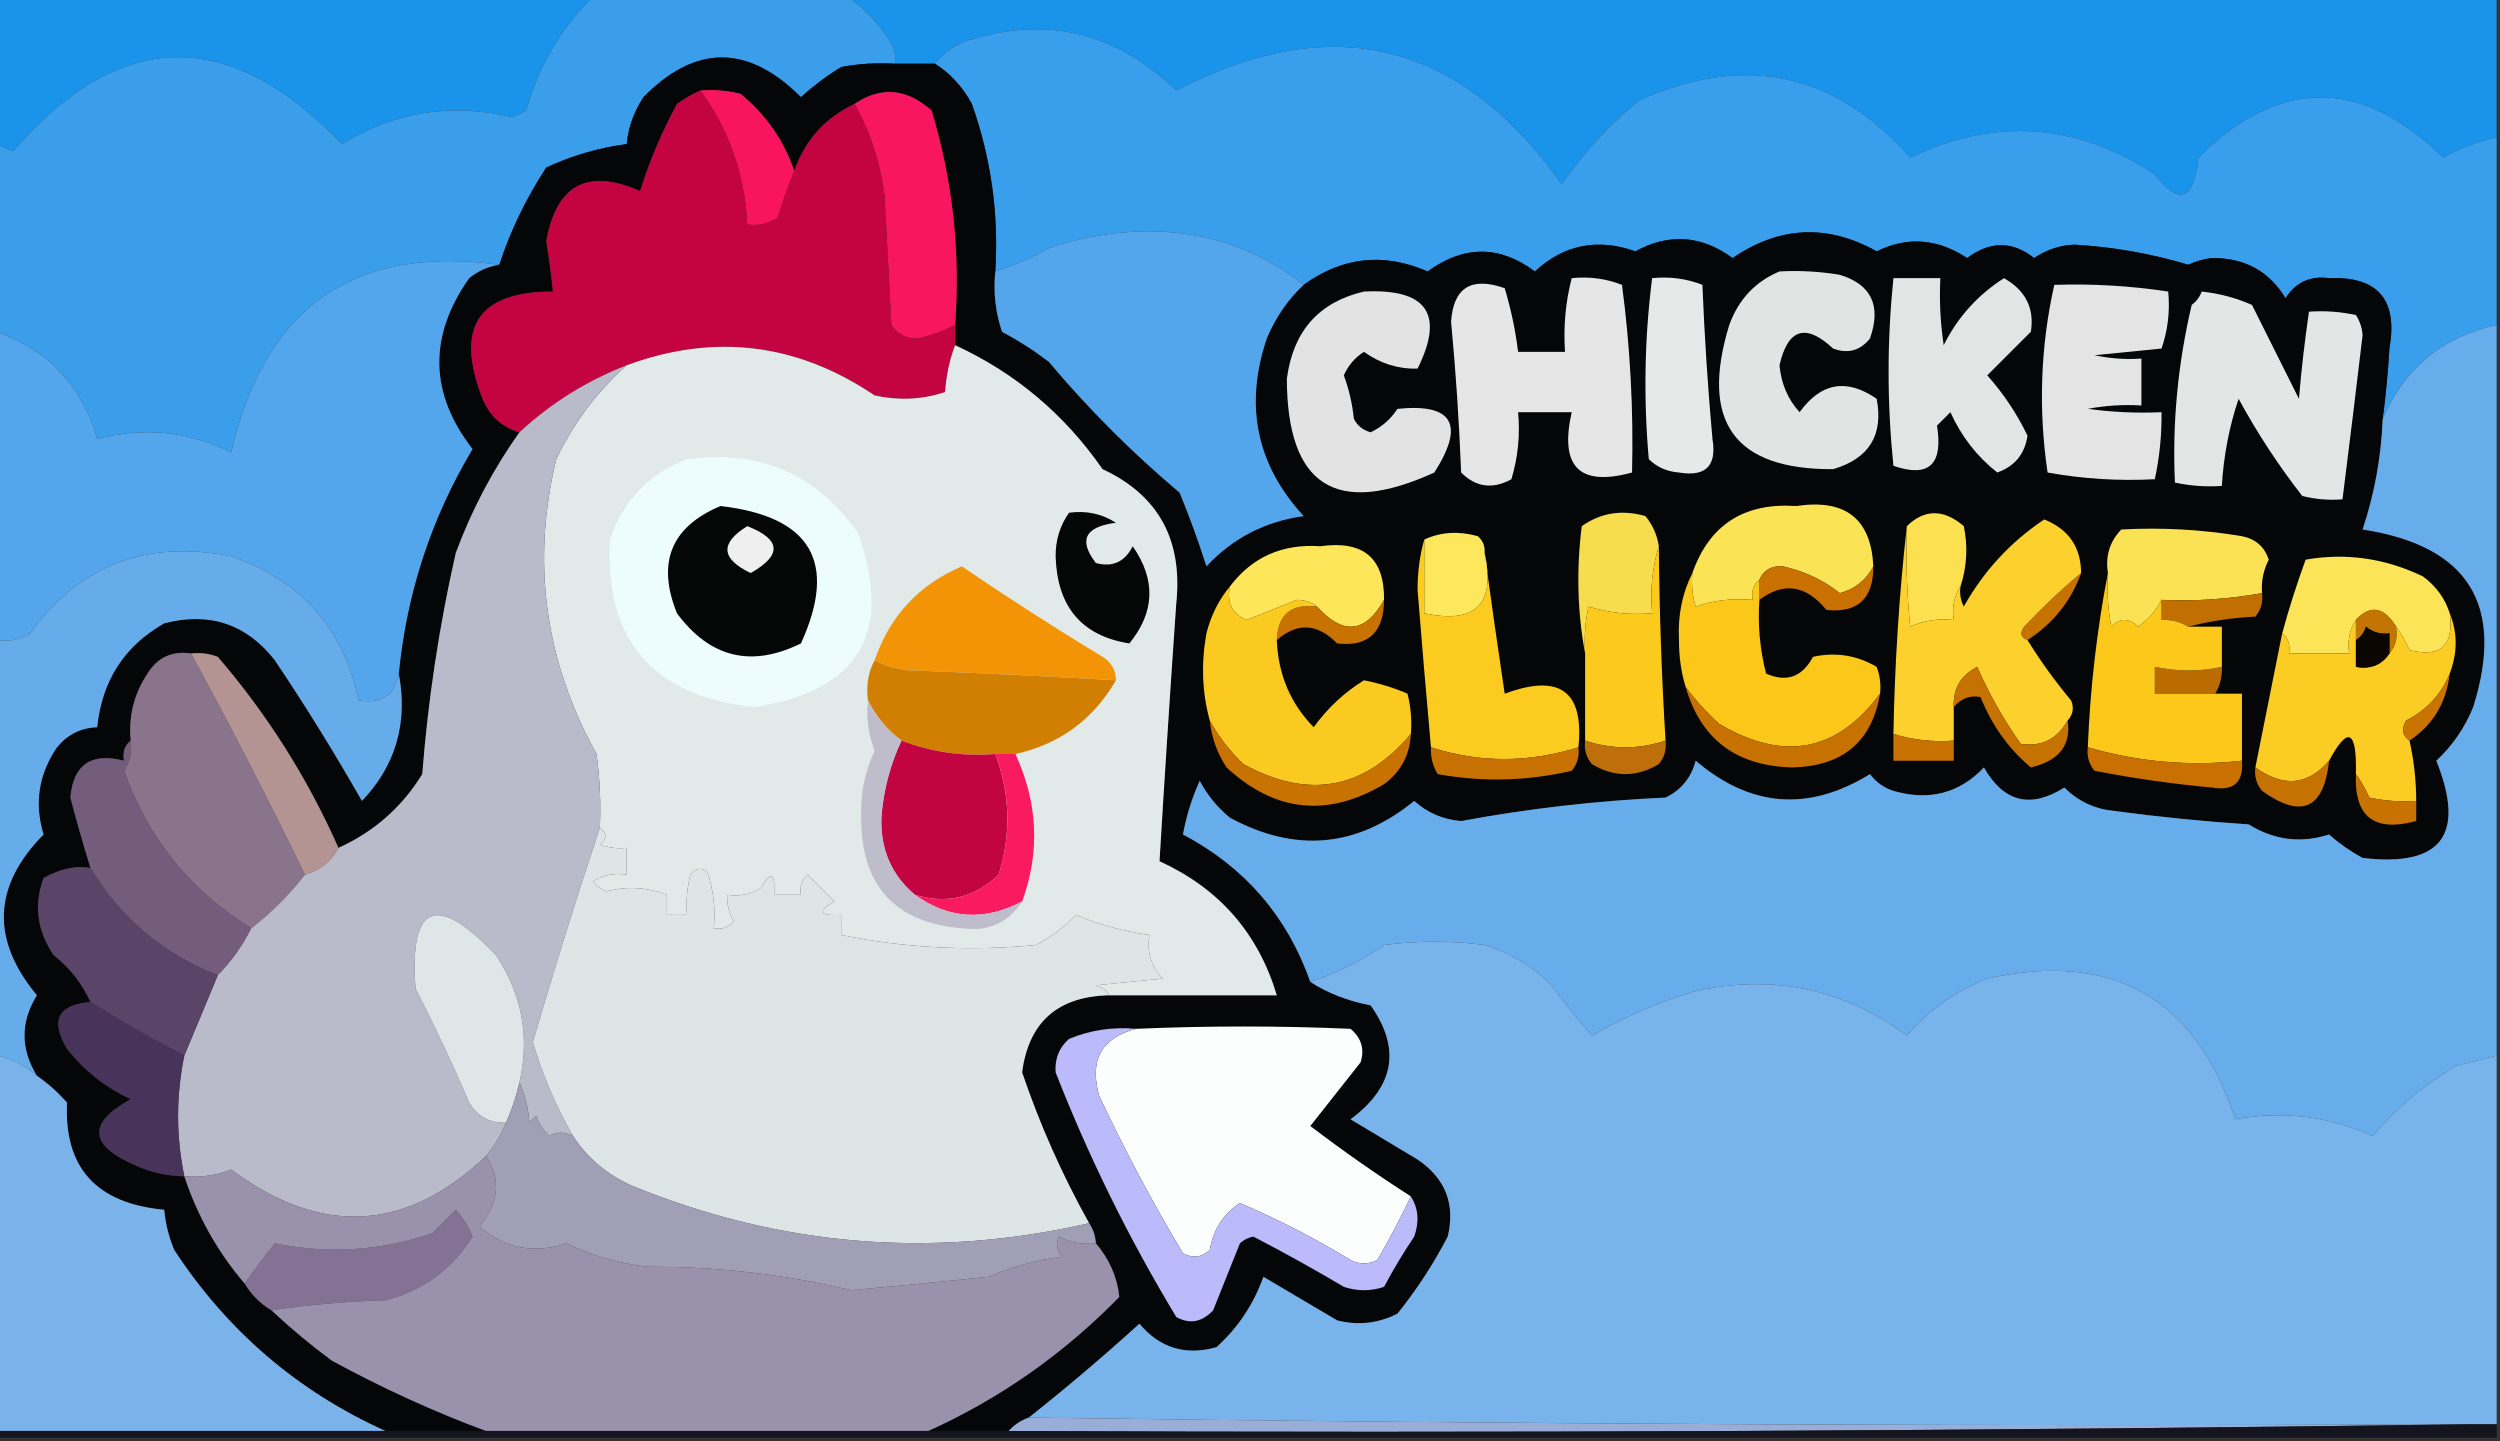 <?xml version="1.0" encoding="UTF-8"?>
<!DOCTYPE svg PUBLIC "-//W3C//DTD SVG 1.1//EN" "http://www.w3.org/Graphics/SVG/1.1/DTD/svg11.dtd">
<svg xmlns="http://www.w3.org/2000/svg" version="1.1" width="373px" height="215px" style="shape-rendering:geometricPrecision; text-rendering:geometricPrecision; image-rendering:optimizeQuality; fill-rule:evenodd; clip-rule:evenodd" xmlns:xlink="http://www.w3.org/1999/xlink">
<rect width="100%" height="100%" fill="#333333" stroke="none"/>
<g><path style="opacity:1" fill="#1a94ea" d="M -0.5,-0.5 C 29.167,-0.5 58.833,-0.5 88.5,-0.5C 83.692,4.203 80.359,9.869 78.5,16.5C 77.833,16.833 77.167,17.167 76.5,17.5C 67.399,15.312 58.899,16.645 51,21.5C 34.194,3.886 17.861,4.219 2,22.5C 1.098,22.257 0.265,21.923 -0.5,21.5C -0.5,14.167 -0.5,6.833 -0.5,-0.5 Z"/></g>
<g><path style="opacity:1" fill="#3a9eeb" d="M 88.5,-0.5 C 101.167,-0.5 113.833,-0.5 126.5,-0.5C 129.105,1.337 131.272,3.67 133,6.5C 133.483,7.448 133.649,8.448 133.5,9.5C 130.813,9.336 128.146,9.503 125.5,10C 123.359,11.308 121.359,12.808 119.5,14.5C 111.598,6.598 103.765,6.598 96,14.5C 94.589,16.65 93.755,18.984 93.5,21.5C 89.327,22.044 85.327,23.21 81.5,25C 78.469,29.646 76.136,34.479 74.5,39.5C 52.785,36.513 39.452,45.846 34.5,67.5C 28.107,64.327 21.44,63.661 14.5,65.5C 12.235,57.569 7.235,52.236 -0.5,49.5C -0.5,40.167 -0.5,30.833 -0.5,21.5C 0.265,21.923 1.098,22.257 2,22.5C 17.861,4.219 34.194,3.886 51,21.5C 58.899,16.645 67.399,15.312 76.5,17.5C 77.167,17.167 77.833,16.833 78.5,16.5C 80.359,9.869 83.692,4.203 88.5,-0.5 Z"/></g>
<g><path style="opacity:1" fill="#1a94ea" d="M 126.5,-0.5 C 208.5,-0.5 290.5,-0.5 372.5,-0.5C 372.5,6.5 372.5,13.5 372.5,20.5C 369.702,21.1 367.035,22.1 364.5,23.5C 352.287,11.534 340.12,11.534 328,23.5C 327.325,29.919 325.158,30.753 321.5,26C 309.812,18.332 297.645,17.498 285,23.5C 273.764,10.764 260.264,7.93 244.5,15C 240.103,18.609 236.27,22.776 233,27.5C 217.885,6.128 198.718,1.461 175.5,13.5C 166.552,4.846 156.219,2.346 144.5,6C 142.416,6.697 140.749,7.864 139.5,9.5C 137.5,9.5 135.5,9.5 133.5,9.5C 133.649,8.448 133.483,7.448 133,6.5C 131.272,3.67 129.105,1.337 126.5,-0.5 Z"/></g>
<g><path style="opacity:1" fill="#399eeb" d="M 372.5,20.5 C 372.5,29.833 372.5,39.167 372.5,48.5C 364.417,50.251 358.75,54.918 355.5,62.5C 355.96,59.023 356.293,55.523 356.5,52C 357.786,44.713 354.786,41.213 347.5,41.5C 344.675,41.119 342.509,42.119 341,44.5C 338.55,40.451 334.883,38.451 330,38.5C 328.774,38.645 327.607,38.978 326.5,39.5C 320.996,37.844 315.329,36.844 309.5,36.5C 307.311,36.594 305.311,37.261 303.5,38.5C 300.24,35.941 296.906,35.941 293.5,38.5C 289.064,35.58 284.564,35.246 280,37.5C 272.671,33.393 265.505,33.727 258.5,38.5C 253.844,35.095 249.011,34.761 244,37.5C 238.348,35.494 233.348,36.494 229,40.5C 223.736,36.568 218.402,36.568 213,40.5C 206.457,37.649 200.29,38.316 194.5,42.5C 187.881,37.249 180.214,34.583 171.5,34.5C 166.369,34.532 161.369,35.366 156.5,37C 153.921,38.467 151.254,39.634 148.5,40.5C 149.033,31.925 147.866,23.592 145,15.5C 143.64,12.977 141.807,10.977 139.5,9.5C 140.749,7.864 142.416,6.697 144.5,6C 156.219,2.346 166.552,4.846 175.5,13.5C 198.718,1.461 217.885,6.128 233,27.5C 236.27,22.776 240.103,18.609 244.5,15C 260.264,7.93 273.764,10.764 285,23.5C 297.645,17.498 309.812,18.332 321.5,26C 325.158,30.753 327.325,29.919 328,23.5C 340.12,11.534 352.287,11.534 364.5,23.5C 367.035,22.1 369.702,21.1 372.5,20.5 Z"/></g>
<g><path style="opacity:1" fill="#050607" d="M 133.5,9.5 C 135.5,9.5 137.5,9.5 139.5,9.5C 141.807,10.977 143.64,12.977 145,15.5C 147.866,23.592 149.033,31.925 148.5,40.5C 148.183,43.572 148.516,46.572 149.5,49.5C 151.968,50.803 154.301,52.303 156.5,54C 162.447,61.07 168.947,67.57 176,73.5C 177.487,77.117 178.82,80.783 180,84.5C 183.917,80.291 188.75,77.791 194.5,77C 187.465,69.347 185.631,60.514 189,50.5C 190.306,47.379 192.14,44.713 194.5,42.5C 200.29,38.316 206.457,37.649 213,40.5C 218.402,36.568 223.736,36.568 229,40.5C 233.348,36.494 238.348,35.494 244,37.5C 249.011,34.761 253.844,35.095 258.5,38.5C 265.505,33.727 272.671,33.393 280,37.5C 284.564,35.246 289.064,35.58 293.5,38.5C 296.906,35.941 300.24,35.941 303.5,38.5C 305.311,37.261 307.311,36.594 309.5,36.5C 315.329,36.844 320.996,37.844 326.5,39.5C 327.607,38.978 328.774,38.645 330,38.5C 334.883,38.451 338.55,40.451 341,44.5C 342.509,42.119 344.675,41.119 347.5,41.5C 354.786,41.213 357.786,44.713 356.5,52C 356.293,55.523 355.96,59.023 355.5,62.5C 355.271,68.181 354.271,73.681 352.5,79C 368.296,81.425 373.796,90.258 369,105.5C 367.752,108.579 365.919,111.246 363.5,113.5C 367.933,124.562 364.266,129.395 352.5,128C 350.695,127.028 349.028,125.861 347.5,124.5C 343.312,125.859 339.312,125.359 335.5,123C 328.811,122.554 322.144,121.887 315.5,121C 312.568,120.728 310.068,119.562 308,117.5C 302.949,120.69 298.949,119.69 296,114.5C 292.34,118.367 287.84,119.534 282.5,118C 281.069,117.535 279.903,116.701 279,115.5C 269.849,121.137 261.183,120.47 253,113.5C 252.315,116.057 250.815,117.891 248.5,119C 238.252,119.458 228.085,120.625 218,122.5C 215.3,122.27 212.967,121.27 211,119.5C 202.459,126.458 193.292,127.292 183.5,122C 181.622,120.457 180.122,118.624 179,116.5C 177.851,119.018 177.018,121.684 176.5,124.5C 185.728,129.39 192.061,136.723 195.5,146.5C 198.092,148.177 201.092,149.343 204.5,150C 209.061,156.468 208.061,162.135 201.5,167C 204.833,169 208.167,171 211.5,173C 215.663,175.821 217.163,179.655 216,184.5C 213.873,188.589 211.373,192.423 208.5,196C 205.634,197.457 202.634,197.79 199.5,197C 195.833,194.833 192.167,192.667 188.5,190.5C 187.034,194.606 184.7,198.106 181.5,201C 176.883,202.297 173.05,201.13 170,197.5C 164.627,202.377 159.127,207.044 153.5,211.5C 152.29,211.932 151.29,212.599 150.5,213.5C 146.5,213.5 142.5,213.5 138.5,213.5C 149.182,208.672 158.682,202.005 167,193.5C 166.689,190.536 165.522,187.869 163.5,185.5C 163.443,184.391 163.11,183.391 162.5,182.5C 158.478,175.291 155.145,167.791 152.5,160C 153.483,152.492 157.817,148.659 165.5,148.5C 173.833,148.5 182.167,148.5 190.5,148.5C 187.716,139.212 181.882,132.546 173,128.5C 173.769,115.696 174.602,102.863 175.5,90C 176.489,80.541 172.823,73.874 164.5,70C 158.807,61.801 151.474,55.634 142.5,51.5C 142.5,50.5 142.5,49.5 142.5,48.5C 143.308,37.584 142.141,26.917 139,16.5C 135.278,13.176 131.445,12.842 127.5,15.5C 123.133,17.545 120.133,20.878 118.5,25.5C 116.977,20.983 114.311,17.15 110.5,14C 108.527,13.505 106.527,13.338 104.5,13.5C 103.279,14.028 102.113,14.695 101,15.5C 98.736,19.716 96.902,24.049 95.5,28.5C 87.668,25.057 83.001,27.557 81.5,36C 81.917,38.498 82.251,40.998 82.5,43.5C 71.323,43.485 67.823,48.819 72,59.5C 73.076,62.079 74.909,63.746 77.5,64.5C 73.567,70.03 70.4,76.03 68,82.5C 65.532,93.384 63.866,104.384 63,115.5C 59.965,120.437 55.798,124.104 50.5,126.5C 45.886,116.1 39.886,106.6 32.5,98C 31.207,97.51 29.873,97.343 28.5,97.5C 25.675,97.081 23.509,98.081 22,100.5C 19.994,103.536 19.16,106.869 19.5,110.5C 18.596,111.209 18.263,112.209 18.5,113.5C 13.598,112.239 10.931,114.072 10.5,119C 11.426,122.541 12.426,126.041 13.5,129.5C 11.318,129.114 8.984,129.614 6.5,131C 5.028,135.034 5.528,138.867 8,142.5C 10.43,144.422 12.263,146.755 13.5,149.5C 8.637,149.892 7.47,152.226 10,156.5C 12.592,159.762 15.759,162.262 19.5,164C 12.932,167.634 13.265,170.967 20.5,174C 22.74,174.977 25.073,175.477 27.5,175.5C 29.488,181.485 32.488,186.818 36.5,191.5C 37.5,193.167 38.833,194.5 40.5,195.5C 43.31,198.136 46.31,200.636 49.5,203C 57.019,207.097 64.685,210.597 72.5,213.5C 67.5,213.5 62.5,213.5 57.5,213.5C 44.414,207.586 33.914,198.586 26,186.5C 25.187,184.564 24.687,182.564 24.5,180.5C 14.37,179.553 9.537,174.22 10,164.5C 8.629,162.959 7.129,161.625 5.5,160.5C 3.044,156.481 3.044,152.481 5.5,148.5C -1.388,140.172 -1.055,132.172 6.5,124.5C 5.088,119.886 5.754,115.553 8.5,111.5C 10.071,109.585 12.071,108.585 14.5,108.5C 15.216,101.55 18.55,96.383 24.5,93C 31.254,91.251 36.754,93.085 41,98.5C 45.584,105.332 49.917,112.332 54,119.5C 59.044,114.21 60.877,107.877 59.5,100.5C 60.668,88.497 64.334,77.331 70.5,67C 64.061,58.681 63.895,50.181 70,41.5C 71.33,40.418 72.83,39.751 74.5,39.5C 76.136,34.479 78.469,29.646 81.5,25C 85.327,23.21 89.327,22.044 93.5,21.5C 93.755,18.984 94.589,16.65 96,14.5C 103.765,6.598 111.598,6.598 119.5,14.5C 121.359,12.808 123.359,11.308 125.5,10C 128.146,9.503 130.813,9.336 133.5,9.5 Z"/></g>
<g><path style="opacity:1" fill="#f9145f" d="M 104.5,13.5 C 106.527,13.338 108.527,13.505 110.5,14C 114.311,17.15 116.977,20.983 118.5,25.5C 117.577,27.767 116.744,30.1 116,32.5C 114.644,33.38 113.144,33.714 111.5,33.5C 111.135,26.069 108.802,19.403 104.5,13.5 Z"/></g>
<g><path style="opacity:1" fill="#f91660" d="M 142.5,48.5 C 140.772,49.379 138.939,50.046 137,50.5C 135.289,50.561 133.956,49.894 133,48.5C 132.667,42.167 132.333,35.833 132,29.5C 131.405,24.423 129.905,19.756 127.5,15.5C 131.445,12.842 135.278,13.176 139,16.5C 142.141,26.917 143.308,37.584 142.5,48.5 Z"/></g>
<g><path style="opacity:1" fill="#c40442" d="M 104.5,13.5 C 108.802,19.403 111.135,26.069 111.5,33.5C 113.144,33.714 114.644,33.38 116,32.5C 116.744,30.1 117.577,27.767 118.5,25.5C 120.133,20.878 123.133,17.545 127.5,15.5C 129.905,19.756 131.405,24.423 132,29.5C 132.333,35.833 132.667,42.167 133,48.5C 133.956,49.894 135.289,50.561 137,50.5C 138.939,50.046 140.772,49.379 142.5,48.5C 142.5,49.5 142.5,50.5 142.5,51.5C 141.686,53.631 141.186,55.964 141,58.5C 137.591,59.622 134.091,59.789 130.5,59C 118.903,51.178 106.569,49.678 93.5,54.5C 87.522,56.821 82.189,60.155 77.5,64.5C 74.909,63.746 73.076,62.079 72,59.5C 67.823,48.819 71.323,43.485 82.5,43.5C 82.251,40.998 81.917,38.498 81.5,36C 83.001,27.557 87.668,25.057 95.5,28.5C 96.902,24.049 98.736,19.716 101,15.5C 102.113,14.695 103.279,14.028 104.5,13.5 Z"/></g>
<g><path style="opacity:1" fill="#53a6eb" d="M 194.5,42.5 C 192.14,44.713 190.306,47.379 189,50.5C 185.631,60.514 187.465,69.347 194.5,77C 188.75,77.791 183.917,80.291 180,84.5C 178.82,80.783 177.487,77.117 176,73.5C 168.947,67.57 162.447,61.07 156.5,54C 154.301,52.303 151.968,50.803 149.5,49.5C 148.516,46.572 148.183,43.572 148.5,40.5C 151.254,39.634 153.921,38.467 156.5,37C 161.369,35.366 166.369,34.532 171.5,34.5C 180.214,34.583 187.881,37.249 194.5,42.5 Z"/></g>
<g><path style="opacity:1" fill="#53a6eb" d="M 74.5,39.5 C 72.83,39.751 71.33,40.418 70,41.5C 63.895,50.181 64.061,58.681 70.5,67C 64.334,77.331 60.668,88.497 59.5,100.5C 58.911,103.734 56.911,105.067 53.5,104.5C 51.276,93.772 44.943,86.606 34.5,83C 21.861,80.483 11.861,84.316 4.5,94.5C 2.955,95.452 1.288,95.785 -0.5,95.5C -0.5,80.167 -0.5,64.833 -0.5,49.5C 7.235,52.236 12.235,57.569 14.5,65.5C 21.44,63.661 28.107,64.327 34.5,67.5C 39.452,45.846 52.785,36.513 74.5,39.5 Z"/></g>
<g><path style="opacity:1" fill="#e7e9e8" d="M 246.5,41.5 C 249.119,41.232 251.619,41.565 254,42.5C 254.308,50.181 254.808,57.848 255.5,65.5C 256.167,69.5 254.5,71.167 250.5,70.5C 248.68,70.351 247.18,69.684 246,68.5C 245.196,59.422 245.363,50.422 246.5,41.5 Z"/></g>
<g><path style="opacity:1" fill="#e2e4e3" d="M 265.5,40.5 C 268.518,40.335 271.518,40.502 274.5,41C 279.218,42.449 280.718,45.615 279,50.5C 277.534,52.325 275.701,52.825 273.5,52C 269.414,48.189 266.747,49.022 265.5,54.5C 265.758,57.26 266.758,59.594 268.5,61.5C 271.693,57.076 275.527,56.409 280,59.5C 281.035,64.922 278.869,68.422 273.5,70C 258.765,70.085 253.598,62.919 258,48.5C 259.387,44.678 261.887,42.011 265.5,40.5 Z"/></g>
<g><path style="opacity:1" fill="#e5e6e5" d="M 234.5,41.5 C 237.119,41.232 239.619,41.565 242,42.5C 243.231,51.792 243.731,61.126 243.5,70.5C 235.648,72.65 232.648,69.65 234.5,61.5C 231.833,61.5 229.167,61.5 226.5,61.5C 226.82,64.898 226.487,68.232 225.5,71.5C 222.709,73.04 220.209,72.706 218,70.5C 217.71,62.983 217.21,55.483 216.5,48C 216.849,42.91 219.515,41.243 224.5,43C 225.432,46.085 226.099,49.252 226.5,52.5C 228.833,52.5 231.167,52.5 233.5,52.5C 233.244,48.731 233.577,45.064 234.5,41.5 Z"/></g>
<g><path style="opacity:1" fill="#e3e5e4" d="M 282.5,41.5 C 284.833,41.5 287.167,41.5 289.5,41.5C 289.335,44.85 289.502,48.183 290,51.5C 292.083,47.33 295.083,43.996 299,41.5C 302.233,43.355 303.566,46.021 303,49.5C 300.833,51.667 298.667,53.833 296.5,56C 298.95,58.768 300.95,61.768 302.5,65C 302.114,67.722 300.614,69.555 298,70.5C 294.979,68.132 292.645,65.132 291,61.5C 290.333,62.167 289.667,62.833 289,63.5C 289.944,69.326 287.778,71.326 282.5,69.5C 281.536,60.177 281.536,50.844 282.5,41.5 Z"/></g>
<g><path style="opacity:1" fill="#e3e4e3" d="M 306.5,42.5 C 312.212,42.313 317.879,42.646 323.5,43.5C 323.777,46.447 323.444,49.281 322.5,52C 319.167,52.333 315.833,52.667 312.5,53C 314.81,53.497 317.143,53.663 319.5,53.5C 319.5,55.833 319.5,58.167 319.5,60.5C 316.813,60.336 314.146,60.503 311.5,61C 315.152,61.499 318.818,61.665 322.5,61.5C 322.54,64.881 322.207,68.214 321.5,71.5C 316.103,71.785 310.77,71.451 305.5,70.5C 304.106,61.059 304.439,51.725 306.5,42.5 Z"/></g>
<g><path style="opacity:1" fill="#e2e3e2" d="M 203.5,43.5 C 212.893,43.026 215.559,46.86 211.5,55C 208.639,55.085 205.972,54.251 203.5,52.5C 202.155,53.347 201.155,54.513 200.5,56C 201.264,58.069 201.764,60.236 202,62.5C 202.519,63.516 203.353,64.182 204.5,64.5C 206.147,63.722 207.48,62.556 208.5,61C 216.77,60.154 218.603,63.321 214,70.5C 199.363,77.184 192.029,72.518 192,56.5C 192.936,49.407 196.769,45.074 203.5,43.5 Z"/></g>
<g><path style="opacity:1" fill="#e4e5e5" d="M 328.5,43.5 C 331.118,43.779 333.618,44.446 336,45.5C 338.333,50.167 340.667,54.833 343,59.5C 343.369,55.137 343.869,50.804 344.5,46.5C 346.857,46.337 349.19,46.503 351.5,47C 352.081,47.893 352.415,48.893 352.5,50C 351.532,58.177 350.532,66.343 349.5,74.5C 347.473,74.662 345.473,74.496 343.5,74C 339.94,69.437 336.773,64.604 334,59.5C 332.601,63.653 331.768,67.986 331.5,72.5C 329.143,72.663 326.81,72.497 324.5,72C 324.091,63.16 324.924,54.327 327,45.5C 327.717,44.956 328.217,44.289 328.5,43.5 Z"/></g>
<g><path style="opacity:1" fill="#fbe356" d="M 279.5,84.5 C 278.454,86.54 276.787,87.873 274.5,88.5C 272.012,86.532 269.179,85.198 266,84.5C 264.301,84.387 263.134,85.053 262.5,86.5C 261.596,87.209 261.263,88.209 261.5,89.5C 258.552,89.223 255.719,89.556 253,90.5C 252.506,88.866 252.34,87.199 252.5,85.5C 255.038,78.303 260.205,74.97 268,75.5C 275.329,74.393 279.162,77.393 279.5,84.5 Z"/></g>
<g><path style="opacity:1" fill="#fde75c" d="M 221.5,82.5 C 223.172,90.153 220.172,93.153 212.5,91.5C 212.5,87.833 212.5,84.167 212.5,80.5C 214.966,79.366 217.633,79.199 220.5,80C 221.252,80.671 221.586,81.504 221.5,82.5 Z"/></g>
<g><path style="opacity:1" fill="#67acea" d="M 59.5,100.5 C 60.877,107.877 59.044,114.21 54,119.5C 49.917,112.332 45.584,105.332 41,98.5C 36.754,93.085 31.254,91.251 24.5,93C 18.55,96.383 15.216,101.55 14.5,108.5C 12.071,108.585 10.071,109.585 8.5,111.5C 5.754,115.553 5.088,119.886 6.5,124.5C -1.055,132.172 -1.388,140.172 5.5,148.5C 3.044,152.481 3.044,156.481 5.5,160.5C 3.784,158.975 1.784,157.975 -0.5,157.5C -0.5,136.833 -0.5,116.167 -0.5,95.5C 1.288,95.785 2.955,95.452 4.5,94.5C 11.861,84.316 21.861,80.483 34.5,83C 44.943,86.606 51.276,93.772 53.5,104.5C 56.911,105.067 58.911,103.734 59.5,100.5 Z"/></g>
<g><path style="opacity:1" fill="#fce04f" d="M 292.5,87.5 C 291.549,88.919 291.216,90.585 291.5,92.5C 289.208,92.244 287.041,92.577 285,93.5C 284.501,88.511 284.334,83.511 284.5,78.5C 287.141,75.928 289.974,75.928 293,78.5C 293.634,81.555 293.468,84.555 292.5,87.5 Z"/></g>
<g><path style="opacity:1" fill="#fbe255" d="M 337.5,88.5 C 332.343,89.403 327.343,89.736 322.5,89.5C 321.717,91.076 320.55,92.409 319,93.5C 317.667,92.167 316.333,92.167 315,93.5C 314.503,90.854 314.336,88.187 314.5,85.5C 314.104,82.956 314.771,80.789 316.5,79C 322.518,78.668 328.518,79.001 334.5,80C 336.521,80.401 337.855,81.568 338.5,83.5C 337.691,85.071 337.357,86.738 337.5,88.5 Z"/></g>
<g><path style="opacity:1" fill="#fde659" d="M 206.5,89.5 C 203.718,94.48 200.384,94.814 196.5,90.5C 195.726,89.853 194.726,89.519 193.5,89.5C 191,90.5 188.5,91.5 186,92.5C 183.843,91.615 183.01,89.948 183.5,87.5C 186.826,83.105 191.326,81.105 197,81.5C 203.404,80.591 206.571,83.258 206.5,89.5 Z"/></g>
<g><path style="opacity:1" fill="#fbe458" d="M 365.5,91.5 C 366.152,96.327 364.152,98.16 359.5,97C 358.915,95.698 358.249,94.531 357.5,93.5C 355.652,90.522 353.652,90.188 351.5,92.5C 350.549,93.919 350.216,95.585 350.5,97.5C 347.5,97.5 344.5,97.5 341.5,97.5C 341.737,96.209 341.404,95.209 340.5,94.5C 341.508,90.81 342.674,87.143 344,83.5C 350.006,82.45 355.839,83.283 361.5,86C 363.464,87.451 364.797,89.284 365.5,91.5 Z"/></g>
<g><path style="opacity:1" fill="#c87101" d="M 279.5,84.5 C 279.512,89.325 277.179,91.491 272.5,91C 269.456,87.284 266.123,86.784 262.5,89.5C 262.5,88.5 262.5,87.5 262.5,86.5C 263.134,85.053 264.301,84.387 266,84.5C 269.179,85.198 272.012,86.532 274.5,88.5C 276.787,87.873 278.454,86.54 279.5,84.5 Z"/></g>
<g><path style="opacity:1" fill="#f7dc4e" d="M 247.5,81.5 C 246.521,84.625 246.187,87.958 246.5,91.5C 243.223,91.784 240.057,91.451 237,90.5C 236.503,92.81 236.337,95.143 236.5,97.5C 235.347,91.347 235.18,85.014 236,78.5C 238.841,76.496 242.007,75.996 245.5,77C 246.582,78.33 247.249,79.83 247.5,81.5 Z"/></g>
<g><path style="opacity:1" fill="#c16f01" d="M 337.5,88.5 C 337.67,89.822 337.337,90.989 336.5,92C 332.975,92.179 329.641,92.679 326.5,93.5C 325.292,92.766 323.959,92.433 322.5,92.5C 322.5,91.5 322.5,90.5 322.5,89.5C 327.343,89.736 332.343,89.403 337.5,88.5 Z"/></g>
<g><path style="opacity:1" fill="#c67201" d="M 310.5,85.5 C 309.005,89.673 306.338,93.006 302.5,95.5C 301.475,95.103 301.308,94.437 302,93.5C 304.703,90.629 307.536,87.962 310.5,85.5 Z"/></g>
<g><path style="opacity:1" fill="#c27503" d="M 357.5,93.5 C 357.768,95.099 357.434,96.432 356.5,97.5C 356.5,96.5 356.5,95.5 356.5,94.5C 355.178,94.67 354.011,94.337 353,93.5C 352.722,94.416 352.222,95.082 351.5,95.5C 351.5,94.5 351.5,93.5 351.5,92.5C 353.652,90.188 355.652,90.522 357.5,93.5 Z"/></g>
<g><path style="opacity:1" fill="#c77201" d="M 206.5,89.5 C 206.467,94.373 204.134,96.539 199.5,96C 196.564,93.003 193.564,92.836 190.5,95.5C 190.651,91.686 192.651,90.019 196.5,90.5C 200.384,94.814 203.718,94.48 206.5,89.5 Z"/></g>
<g><path style="opacity:1" fill="#fcd12d" d="M 310.5,85.5 C 307.536,87.962 304.703,90.629 302,93.5C 301.308,94.437 301.475,95.103 302.5,95.5C 304.423,98.603 306.59,101.603 309,104.5C 309.47,105.577 309.303,106.577 308.5,107.5C 306.948,110.276 304.614,111.443 301.5,111C 298.954,107.41 296.787,103.577 295,99.5C 292.54,100.755 291.373,102.755 291.5,105.5C 291.5,107.167 291.5,108.833 291.5,110.5C 288.391,110.736 285.391,110.403 282.5,109.5C 282.694,98.984 283.361,88.651 284.5,78.5C 284.334,83.511 284.501,88.511 285,93.5C 287.041,92.577 289.208,92.244 291.5,92.5C 291.216,90.585 291.549,88.919 292.5,87.5C 292.351,88.552 292.517,89.552 293,90.5C 295.966,85.201 299.966,80.868 305,77.5C 308.649,78.973 310.482,81.639 310.5,85.5 Z"/></g>
<g><path style="opacity:1" fill="#e1eae9" d="M 142.5,51.5 C 151.474,55.634 158.807,61.801 164.5,70C 172.823,73.874 176.489,80.541 175.5,90C 174.602,102.863 173.769,115.696 173,128.5C 181.882,132.546 187.716,139.212 190.5,148.5C 182.167,148.5 173.833,148.5 165.5,148.5C 165.082,147.778 164.416,147.278 163.5,147C 166.833,146.667 170.167,146.333 173.5,146C 171.75,144.246 171.083,142.079 171.5,139.5C 167.715,138.97 164.048,137.97 160.5,136.5C 158.792,138.362 156.792,139.862 154.5,141C 144.723,141.95 135.057,141.45 125.5,139.5C 125.5,138.5 125.5,137.5 125.5,136.5C 122.203,136.671 121.869,136.005 124.5,134.5C 123.158,133.124 121.825,131.791 120.5,130.5C 119.614,131.325 119.281,132.325 119.5,133.5C 118.167,133.5 116.833,133.5 115.5,133.5C 115.671,130.203 115.005,129.869 113.5,132.5C 111.955,133.452 110.288,133.785 108.5,133.5C 108.421,134.93 108.754,136.264 109.5,137.5C 108.675,138.386 107.675,138.719 106.5,138.5C 106.777,135.552 106.444,132.719 105.5,130C 104.551,129.383 103.718,129.549 103,130.5C 102.505,132.473 102.338,134.473 102.5,136.5C 101.5,136.5 100.5,136.5 99.5,136.5C 99.5,135.5 99.5,134.5 99.5,133.5C 96.5,132.353 93.5,132.187 90.5,133C 89.692,132.692 89.025,132.192 88.5,131.5C 90.045,130.548 91.712,130.215 93.5,130.5C 93.5,129.167 93.5,127.833 93.5,126.5C 92.127,126.657 90.793,126.49 89.5,126C 90.598,125.23 90.598,124.397 89.5,123.5C 89.665,119.818 89.499,116.152 89,112.5C 81.268,98.532 79.268,83.865 83,68.5C 85.594,63.083 89.094,58.417 93.5,54.5C 106.569,49.678 118.903,51.178 130.5,59C 134.091,59.789 137.591,59.622 141,58.5C 141.186,55.964 141.686,53.631 142.5,51.5 Z"/></g>
<g><path style="opacity:1" fill="#f29406" d="M 166.5,101.5 C 156.177,100.899 145.844,100.399 135.5,100C 133.618,99.802 131.952,99.302 130.5,98.5C 132.756,91.911 137.089,87.244 143.5,84.5C 150.342,89.161 157.342,93.661 164.5,98C 165.823,98.816 166.489,99.983 166.5,101.5 Z"/></g>
<g><path style="opacity:1" fill="#050606" d="M 159.5,76.5 C 162.073,76.148 164.406,76.648 166.5,78C 161.874,78.577 160.874,80.577 163.5,84C 165.982,84.677 167.815,83.844 169,81.5C 172.48,86.495 172.314,91.328 168.5,96C 161.391,94.873 157.725,90.54 157.5,83C 157.482,80.59 158.149,78.423 159.5,76.5 Z"/></g>
<g><path style="opacity:1" fill="#edfcfc" d="M 102.5,68.5 C 113.32,67.043 121.82,70.71 128,79.5C 133.367,94.432 128.2,103.099 112.5,105.5C 97.38,103.895 90.213,95.562 91,80.5C 93.019,74.65 96.852,70.65 102.5,68.5 Z"/></g>
<g><path style="opacity:1" fill="#050706" d="M 107.5,75.5 C 121.018,77.054 125.018,83.888 119.5,96C 112.095,99.644 105.929,98.144 101,91.5C 97.952,83.94 100.119,78.607 107.5,75.5 Z"/></g>
<g><path style="opacity:1" fill="#eeefee" d="M 111.5,78.5 C 116.553,80.492 116.72,82.825 112,85.5C 107.557,83.369 107.39,81.036 111.5,78.5 Z"/></g>
<g><path style="opacity:1" fill="#67aceb" d="M 372.5,48.5 C 372.5,84.833 372.5,121.167 372.5,157.5C 370.518,157.995 368.518,158.495 366.5,159C 361.709,161.794 357.542,165.294 354,169.5C 347.411,166.525 340.577,165.691 333.5,167C 327.547,148.855 315.213,141.855 296.5,146C 291.827,147.832 287.827,150.666 284.5,154.5C 274.855,147.404 264.188,145.238 252.5,148C 247.236,149.634 242.236,151.8 237.5,154.5C 235.414,152.117 233.414,149.617 231.5,147C 228.671,144.173 225.337,142.173 221.5,141C 216.5,140.333 211.5,140.333 206.5,141C 203.121,143.356 199.455,145.189 195.5,146.5C 192.061,136.723 185.728,129.39 176.5,124.5C 177.018,121.684 177.851,119.018 179,116.5C 180.122,118.624 181.622,120.457 183.5,122C 193.292,127.292 202.459,126.458 211,119.5C 212.967,121.27 215.3,122.27 218,122.5C 228.085,120.625 238.252,119.458 248.5,119C 250.815,117.891 252.315,116.057 253,113.5C 261.183,120.47 269.849,121.137 279,115.5C 279.903,116.701 281.069,117.535 282.5,118C 287.84,119.534 292.34,118.367 296,114.5C 298.949,119.69 302.949,120.69 308,117.5C 310.068,119.562 312.568,120.728 315.5,121C 322.144,121.887 328.811,122.554 335.5,123C 339.312,125.359 343.312,125.859 347.5,124.5C 349.028,125.861 350.695,127.028 352.5,128C 364.266,129.395 367.933,124.562 363.5,113.5C 365.919,111.246 367.752,108.579 369,105.5C 373.796,90.258 368.296,81.425 352.5,79C 354.271,73.681 355.271,68.181 355.5,62.5C 358.75,54.918 364.417,50.251 372.5,48.5 Z"/></g>
<g><path style="opacity:1" fill="#ba6c02" d="M 331.5,99.5 C 331.567,100.959 331.234,102.292 330.5,103.5C 327.5,103.5 324.5,103.5 321.5,103.5C 321.5,102.167 321.5,100.833 321.5,99.5C 324.925,100.212 328.258,100.212 331.5,99.5 Z"/></g>
<g><path style="opacity:1" fill="#d17f03" d="M 130.5,98.5 C 131.952,99.302 133.618,99.802 135.5,100C 145.844,100.399 156.177,100.899 166.5,101.5C 163.105,107.363 158.105,111.03 151.5,112.5C 150.5,112.5 149.5,112.5 148.5,112.5C 143.633,112.882 138.966,112.215 134.5,110.5C 132.367,108.909 130.701,106.909 129.5,104.5C 129.205,102.265 129.539,100.265 130.5,98.5 Z"/></g>
<g><path style="opacity:1" fill="#8a748c" d="M 28.5,97.5 C 34.407,108.312 40.073,119.312 45.5,130.5C 43.167,133.5 40.5,136.167 37.5,138.5C 28.434,132.928 22.101,125.095 18.5,115C 19.38,113.644 19.713,112.144 19.5,110.5C 19.16,106.869 19.994,103.536 22,100.5C 23.509,98.081 25.675,97.081 28.5,97.5 Z"/></g>
<g><path style="opacity:1" fill="#fbcb20" d="M 212.5,80.5 C 212.5,84.167 212.5,87.833 212.5,91.5C 220.172,93.153 223.172,90.153 221.5,82.5C 222.434,89.365 223.434,96.365 224.5,103.5C 232.694,100.451 236.361,103.118 235.5,111.5C 228.024,113.829 220.691,113.829 213.5,111.5C 212.797,103.675 212.131,95.842 211.5,88C 211.503,85.31 211.836,82.81 212.5,80.5 Z"/></g>
<g><path style="opacity:1" fill="#fbc819" d="M 252.5,85.5 C 252.34,87.199 252.506,88.866 253,90.5C 255.719,89.556 258.552,89.223 261.5,89.5C 261.263,88.209 261.596,87.209 262.5,86.5C 262.5,87.5 262.5,88.5 262.5,89.5C 262.241,93.24 262.574,96.906 263.5,100.5C 266.546,101.85 268.88,101.017 270.5,98C 273.871,97.256 277.037,97.756 280,99.5C 280.49,100.793 280.657,102.127 280.5,103.5C 274.098,112.183 266.098,113.683 256.5,108C 254.598,106.27 252.931,104.437 251.5,102.5C 250.837,100.359 250.503,98.025 250.5,95.5C 250.315,91.859 250.981,88.526 252.5,85.5 Z"/></g>
<g><path style="opacity:1" fill="#fcca1c" d="M 247.5,81.5 C 247.575,91.178 247.908,100.844 248.5,110.5C 244.5,111.833 240.5,111.833 236.5,110.5C 236.5,106.167 236.5,101.833 236.5,97.5C 236.337,95.143 236.503,92.81 237,90.5C 240.057,91.451 243.223,91.784 246.5,91.5C 246.187,87.958 246.521,84.625 247.5,81.5 Z"/></g>
<g><path style="opacity:1" fill="#fbcc23" d="M 365.5,91.5 C 366.681,94.362 366.681,97.362 365.5,100.5C 364.247,103.59 362.08,105.923 359,107.5C 358.26,108.749 358.427,109.749 359.5,110.5C 360.159,113.455 360.492,116.455 360.5,119.5C 358.143,119.663 355.81,119.497 353.5,119C 352.915,117.698 352.249,116.531 351.5,115.5C 351.652,108.906 350.319,108.239 347.5,113.5C 344.351,117.182 340.685,117.515 336.5,114.5C 337.834,107.832 339.167,101.165 340.5,94.5C 341.404,95.209 341.737,96.209 341.5,97.5C 344.5,97.5 347.5,97.5 350.5,97.5C 350.216,95.585 350.549,93.919 351.5,92.5C 351.5,93.5 351.5,94.5 351.5,95.5C 351.5,96.833 351.5,98.167 351.5,99.5C 353.698,99.88 355.365,99.213 356.5,97.5C 357.434,96.432 357.768,95.099 357.5,93.5C 358.249,94.531 358.915,95.698 359.5,97C 364.152,98.16 366.152,96.327 365.5,91.5 Z"/></g>
<g><path style="opacity:1" fill="#0b0601" d="M 356.5,97.5 C 355.365,99.213 353.698,99.88 351.5,99.5C 351.5,98.167 351.5,96.833 351.5,95.5C 352.222,95.082 352.722,94.416 353,93.5C 354.011,94.337 355.178,94.67 356.5,94.5C 356.5,95.5 356.5,96.5 356.5,97.5 Z"/></g>
<g><path style="opacity:1" fill="#fbca20" d="M 183.5,87.5 C 183.01,89.948 183.843,91.615 186,92.5C 188.5,91.5 191,90.5 193.5,89.5C 194.726,89.519 195.726,89.853 196.5,90.5C 192.651,90.019 190.651,91.686 190.5,95.5C 190.7,100.622 192.534,104.956 196,108.5C 198.078,105.639 200.578,103.305 203.5,101.5C 205.765,101.94 207.932,102.606 210,103.5C 210.495,105.473 210.662,107.473 210.5,109.5C 203.509,117.825 195.176,119.325 185.5,114C 183.45,112.035 181.783,109.868 180.5,107.5C 179.353,103.354 179.186,99.02 180,94.5C 180.67,91.826 181.837,89.493 183.5,87.5 Z"/></g>
<g><path style="opacity:1" fill="#c67201" d="M 308.5,107.5 C 309.04,111.184 307.207,113.517 303,114.5C 299.672,111.71 297.172,108.21 295.5,104C 293.934,103.7 292.601,104.2 291.5,105.5C 291.373,102.755 292.54,100.755 295,99.5C 296.787,103.577 298.954,107.41 301.5,111C 304.614,111.443 306.948,110.276 308.5,107.5 Z"/></g>
<g><path style="opacity:1" fill="#fcc91b" d="M 314.5,85.5 C 314.336,88.187 314.503,90.854 315,93.5C 316.333,92.167 317.667,92.167 319,93.5C 320.55,92.409 321.717,91.076 322.5,89.5C 322.5,90.5 322.5,91.5 322.5,92.5C 323.959,92.433 325.292,92.766 326.5,93.5C 328.167,93.5 329.833,93.5 331.5,93.5C 331.5,95.5 331.5,97.5 331.5,99.5C 328.258,100.212 324.925,100.212 321.5,99.5C 321.5,100.833 321.5,102.167 321.5,103.5C 324.5,103.5 327.5,103.5 330.5,103.5C 331.833,103.5 333.167,103.5 334.5,103.5C 334.5,106.833 334.5,110.167 334.5,113.5C 326.745,114.358 319.079,113.692 311.5,111.5C 311.861,102.621 312.861,93.954 314.5,85.5 Z"/></g>
<g><path style="opacity:1" fill="#c97301" d="M 365.5,100.5 C 365.008,104.831 363.008,108.164 359.5,110.5C 358.427,109.749 358.26,108.749 359,107.5C 362.08,105.923 364.247,103.59 365.5,100.5 Z"/></g>
<g><path style="opacity:1" fill="#c87201" d="M 282.5,109.5 C 285.391,110.403 288.391,110.736 291.5,110.5C 291.5,111.5 291.5,112.5 291.5,113.5C 288.5,113.5 285.5,113.5 282.5,113.5C 282.5,112.167 282.5,110.833 282.5,109.5 Z"/></g>
<g><path style="opacity:1" fill="#bf6f0a" d="M 236.5,110.5 C 240.5,111.833 244.5,111.833 248.5,110.5C 248.67,111.822 248.337,112.989 247.5,114C 244.167,116 240.833,116 237.5,114C 236.663,112.989 236.33,111.822 236.5,110.5 Z"/></g>
<g><path style="opacity:1" fill="#c77101" d="M 251.5,102.5 C 252.931,104.437 254.598,106.27 256.5,108C 266.098,113.683 274.098,112.183 280.5,103.5C 279.304,110.63 274.97,114.297 267.5,114.5C 259.089,114.322 253.756,110.322 251.5,102.5 Z"/></g>
<g><path style="opacity:1" fill="#c20440" d="M 134.5,110.5 C 138.966,112.215 143.633,112.882 148.5,112.5C 150.73,118.455 150.896,124.455 149,130.5C 145.417,133.938 141.25,134.938 136.5,133.5C 133.015,130.571 131.348,126.737 131.5,122C 131.794,117.957 132.794,114.124 134.5,110.5 Z"/></g>
<g><path style="opacity:1" fill="#c77102" d="M 213.5,111.5 C 220.691,113.829 228.024,113.829 235.5,111.5C 235.67,112.822 235.337,113.989 234.5,115C 227.855,116.547 221.189,116.713 214.5,115.5C 213.754,114.264 213.421,112.93 213.5,111.5 Z"/></g>
<g><path style="opacity:1" fill="#c87102" d="M 311.5,111.5 C 319.079,113.692 326.745,114.358 334.5,113.5C 334.763,116.734 333.263,118.068 330,117.5C 324.117,116.962 318.284,116.129 312.5,115C 311.663,113.989 311.33,112.822 311.5,111.5 Z"/></g>
<g><path style="opacity:1" fill="#745d7c" d="M 19.5,110.5 C 19.713,112.144 19.38,113.644 18.5,115C 22.101,125.095 28.434,132.928 37.5,138.5C 36.189,141.135 34.522,143.469 32.5,145.5C 24.305,142.299 17.971,136.965 13.5,129.5C 12.426,126.041 11.426,122.541 10.5,119C 10.931,114.072 13.598,112.239 18.5,113.5C 18.263,112.209 18.596,111.209 19.5,110.5 Z"/></g>
<g><path style="opacity:1" fill="#b39492" d="M 28.5,97.5 C 29.873,97.343 31.207,97.51 32.5,98C 39.886,106.6 45.886,116.1 50.5,126.5C 49.421,128.543 47.754,129.876 45.5,130.5C 40.073,119.312 34.407,108.312 28.5,97.5 Z"/></g>
<g><path style="opacity:1" fill="#c87202" d="M 180.5,107.5 C 181.783,109.868 183.45,112.035 185.5,114C 195.176,119.325 203.509,117.825 210.5,109.5C 210.358,112.617 209.024,115.117 206.5,117C 198.044,122.007 190.211,121.174 183,114.5C 181.589,112.35 180.755,110.016 180.5,107.5 Z"/></g>
<g><path style="opacity:1" fill="#c67202" d="M 347.5,113.5 C 346.723,120.722 343.39,122.222 337.5,118C 336.663,116.989 336.33,115.822 336.5,114.5C 340.685,117.515 344.351,117.182 347.5,113.5 Z"/></g>
<g><path style="opacity:1" fill="#f91a60" d="M 148.5,112.5 C 149.5,112.5 150.5,112.5 151.5,112.5C 154.866,119.805 155.199,127.139 152.5,134.5C 146.85,137.455 141.517,137.122 136.5,133.5C 141.25,134.938 145.417,133.938 149,130.5C 150.896,124.455 150.73,118.455 148.5,112.5 Z"/></g>
<g><path style="opacity:1" fill="#c87301" d="M 351.5,115.5 C 352.249,116.531 352.915,117.698 353.5,119C 355.81,119.497 358.143,119.663 360.5,119.5C 360.5,120.5 360.5,121.5 360.5,122.5C 354.229,124.203 351.229,121.869 351.5,115.5 Z"/></g>
<g><path style="opacity:1" fill="#babbca" d="M 93.5,54.5 C 89.094,58.417 85.594,63.083 83,68.5C 79.268,83.865 81.268,98.532 89,112.5C 89.499,116.152 89.665,119.818 89.5,123.5C 85.999,134.008 82.666,144.675 79.5,155.5C 80.961,160.42 82.961,165.086 85.5,169.5C 84.153,168.829 82.986,168.829 82,169.5C 81.085,168.672 80.419,167.672 80,166.5C 79.667,166.833 79.333,167.167 79,167.5C 78.809,165.292 78.309,163.292 77.5,161.5C 79.067,154.748 77.9,148.415 74,142.5C 65.059,133.141 61.059,134.808 62,147.5C 64.86,153.081 67.526,158.748 70,164.5C 71.263,166.607 73.097,167.607 75.5,167.5C 74.751,169.332 73.751,170.999 72.5,172.5C 60.573,183.818 47.906,184.485 34.5,174.5C 32.253,175.374 29.92,175.708 27.5,175.5C 26.26,169.506 26.26,163.506 27.5,157.5C 29.147,153.576 30.814,149.576 32.5,145.5C 34.522,143.469 36.189,141.135 37.5,138.5C 40.5,136.167 43.167,133.5 45.5,130.5C 47.754,129.876 49.421,128.543 50.5,126.5C 55.798,124.104 59.965,120.437 63,115.5C 63.866,104.384 65.532,93.384 68,82.5C 70.4,76.03 73.567,70.03 77.5,64.5C 82.189,60.155 87.522,56.821 93.5,54.5 Z"/></g>
<g><path style="opacity:1" fill="#bfbccb" d="M 129.5,104.5 C 130.701,106.909 132.367,108.909 134.5,110.5C 132.794,114.124 131.794,117.957 131.5,122C 131.348,126.737 133.015,130.571 136.5,133.5C 141.517,137.122 146.85,137.455 152.5,134.5C 150.424,137.702 147.424,139.035 143.5,138.5C 133.482,137.646 128.482,132.146 128.5,122C 128.357,118.465 129.024,115.132 130.5,112C 129.565,109.619 129.232,107.119 129.5,104.5 Z"/></g>
<g><path style="opacity:1" fill="#5a4468" d="M 13.5,129.5 C 17.971,136.965 24.305,142.299 32.5,145.5C 30.814,149.576 29.147,153.576 27.5,157.5C 22.744,155.022 18.078,152.356 13.5,149.5C 12.263,146.755 10.43,144.422 8,142.5C 5.528,138.867 5.028,135.034 6.5,131C 8.984,129.614 11.318,129.114 13.5,129.5 Z"/></g>
<g><path style="opacity:1" fill="#79b3eb" d="M 372.5,157.5 C 372.5,175.833 372.5,194.167 372.5,212.5C 371.167,212.5 369.833,212.5 368.5,212.5C 296.665,212.833 224.998,212.499 153.5,211.5C 159.127,207.044 164.627,202.377 170,197.5C 173.05,201.13 176.883,202.297 181.5,201C 184.7,198.106 187.034,194.606 188.5,190.5C 192.167,192.667 195.833,194.833 199.5,197C 202.634,197.79 205.634,197.457 208.5,196C 211.373,192.423 213.873,188.589 216,184.5C 217.163,179.655 215.663,175.821 211.5,173C 208.167,171 204.833,169 201.5,167C 208.061,162.135 209.061,156.468 204.5,150C 201.092,149.343 198.092,148.177 195.5,146.5C 199.455,145.189 203.121,143.356 206.5,141C 211.5,140.333 216.5,140.333 221.5,141C 225.337,142.173 228.671,144.173 231.5,147C 233.414,149.617 235.414,152.117 237.5,154.5C 242.236,151.8 247.236,149.634 252.5,148C 264.188,145.238 274.855,147.404 284.5,154.5C 287.827,150.666 291.827,147.832 296.5,146C 315.213,141.855 327.547,148.855 333.5,167C 340.577,165.691 347.411,166.525 354,169.5C 357.542,165.294 361.709,161.794 366.5,159C 368.518,158.495 370.518,157.995 372.5,157.5 Z"/></g>
<g><path style="opacity:1" fill="#dee6e7" d="M 77.5,161.5 C 77.029,163.579 76.363,165.579 75.5,167.5C 73.097,167.607 71.263,166.607 70,164.5C 67.526,158.748 64.86,153.081 62,147.5C 61.059,134.808 65.059,133.141 74,142.5C 77.9,148.415 79.067,154.748 77.5,161.5 Z"/></g>
<g><path style="opacity:1" fill="#dee5e7" d="M 89.5,123.5 C 90.598,124.397 90.598,125.23 89.5,126C 90.793,126.49 92.127,126.657 93.5,126.5C 93.5,127.833 93.5,129.167 93.5,130.5C 91.712,130.215 90.045,130.548 88.5,131.5C 89.025,132.192 89.692,132.692 90.5,133C 93.5,132.187 96.5,132.353 99.5,133.5C 99.5,134.5 99.5,135.5 99.5,136.5C 100.5,136.5 101.5,136.5 102.5,136.5C 102.338,134.473 102.505,132.473 103,130.5C 103.718,129.549 104.551,129.383 105.5,130C 106.444,132.719 106.777,135.552 106.5,138.5C 107.675,138.719 108.675,138.386 109.5,137.5C 108.754,136.264 108.421,134.93 108.5,133.5C 110.288,133.785 111.955,133.452 113.5,132.5C 115.005,129.869 115.671,130.203 115.5,133.5C 116.833,133.5 118.167,133.5 119.5,133.5C 119.281,132.325 119.614,131.325 120.5,130.5C 121.825,131.791 123.158,133.124 124.5,134.5C 121.869,136.005 122.203,136.671 125.5,136.5C 125.5,137.5 125.5,138.5 125.5,139.5C 135.057,141.45 144.723,141.95 154.5,141C 156.792,139.862 158.792,138.362 160.5,136.5C 164.048,137.97 167.715,138.97 171.5,139.5C 171.083,142.079 171.75,144.246 173.5,146C 170.167,146.333 166.833,146.667 163.5,147C 164.416,147.278 165.082,147.778 165.5,148.5C 157.817,148.659 153.483,152.492 152.5,160C 155.145,167.791 158.478,175.291 162.5,182.5C 139.245,187.829 116.579,185.996 94.5,177C 90.725,175.389 87.725,172.889 85.5,169.5C 82.961,165.086 80.961,160.42 79.5,155.5C 82.666,144.675 85.999,134.008 89.5,123.5 Z"/></g>
<g><path style="opacity:1" fill="#48335a" d="M 13.5,149.5 C 18.078,152.356 22.744,155.022 27.5,157.5C 26.26,163.506 26.26,169.506 27.5,175.5C 25.073,175.477 22.74,174.977 20.5,174C 13.265,170.967 12.932,167.634 19.5,164C 15.759,162.262 12.592,159.762 10,156.5C 7.47,152.226 8.637,149.892 13.5,149.5 Z"/></g>
<g><path style="opacity:1" fill="#fcfdfd" d="M 210.5,178.5 C 209.005,181.653 207.338,184.819 205.5,188C 204.167,188.667 202.833,188.667 201.5,188C 196.219,184.776 190.719,181.943 185,179.5C 182.526,181.094 181.026,183.427 180.5,186.5C 179.277,187.614 177.944,187.781 176.5,187C 171.951,179.405 167.785,171.571 164,163.5C 162.491,158.176 164.324,154.843 169.5,153.5C 180.218,153.038 190.885,153.038 201.5,153.5C 203.124,154.869 203.624,156.536 203,158.5C 200.486,161.678 197.986,164.844 195.5,168C 200.384,171.726 205.384,175.226 210.5,178.5 Z"/></g>
<g><path style="opacity:1" fill="#7ab2ea" d="M -0.5,157.5 C 1.784,157.975 3.784,158.975 5.5,160.5C 7.129,161.625 8.629,162.959 10,164.5C 9.537,174.22 14.37,179.553 24.5,180.5C 24.687,182.564 25.187,184.564 26,186.5C 33.914,198.586 44.414,207.586 57.5,213.5C 38.167,213.5 18.833,213.5 -0.5,213.5C -0.5,194.833 -0.5,176.167 -0.5,157.5 Z"/></g>
<g><path style="opacity:1" fill="#a09fb5" d="M 77.5,161.5 C 78.309,163.292 78.809,165.292 79,167.5C 79.333,167.167 79.667,166.833 80,166.5C 80.419,167.672 81.085,168.672 82,169.5C 82.986,168.829 84.153,168.829 85.5,169.5C 87.725,172.889 90.725,175.389 94.5,177C 116.579,185.996 139.245,187.829 162.5,182.5C 163.11,183.391 163.443,184.391 163.5,185.5C 161.533,185.739 159.699,185.406 158,184.5C 157.508,185.549 157.674,186.549 158.5,187.5C 154.616,187.994 150.949,188.994 147.5,190.5C 140.656,191.219 133.823,191.886 127,192.5C 116.999,190.115 106.833,188.949 96.5,189C 92.204,188.466 88.204,187.3 84.5,185.5C 79.729,187.123 75.395,186.29 71.5,183C 74.466,179.446 74.799,175.946 72.5,172.5C 73.751,170.999 74.751,169.332 75.5,167.5C 76.363,165.579 77.029,163.579 77.5,161.5 Z"/></g>
<g><path style="opacity:1" fill="#bbbafa" d="M 169.5,153.5 C 164.324,154.843 162.491,158.176 164,163.5C 167.785,171.571 171.951,179.405 176.5,187C 177.944,187.781 179.277,187.614 180.5,186.5C 181.026,183.427 182.526,181.094 185,179.5C 190.719,181.943 196.219,184.776 201.5,188C 202.833,188.667 204.167,188.667 205.5,188C 207.338,184.819 209.005,181.653 210.5,178.5C 211.622,180.288 211.789,182.288 211,184.5C 209.374,186.917 207.874,189.417 206.5,192C 204.5,192.667 202.5,192.667 200.5,192C 196.065,189.366 191.565,186.866 187,184.5C 186.228,184.645 185.561,184.978 185,185.5C 183.667,188.833 182.333,192.167 181,195.5C 179.329,197.276 177.496,197.61 175.5,196.5C 168.443,184.813 162.443,172.646 157.5,160C 157.354,157.966 158.02,156.299 159.5,155C 162.688,153.684 166.022,153.184 169.5,153.5 Z"/></g>
<g><path style="opacity:1" fill="#837294" d="M 40.5,195.5 C 38.833,194.5 37.5,193.167 36.5,191.5C 37.908,189.491 39.408,187.491 41,185.5C 48.992,187.136 56.825,186.636 64.5,184C 65.667,182.833 66.833,181.667 68,180.5C 69.084,181.665 69.917,182.998 70.5,184.5C 67.431,189.403 63.098,192.57 57.5,194C 51.652,194.173 45.985,194.673 40.5,195.5 Z"/></g>
<g><path style="opacity:1" fill="#9a92ac" d="M 72.5,172.5 C 74.799,175.946 74.466,179.446 71.5,183C 75.395,186.29 79.729,187.123 84.5,185.5C 88.204,187.3 92.204,188.466 96.5,189C 106.833,188.949 116.999,190.115 127,192.5C 133.823,191.886 140.656,191.219 147.5,190.5C 150.949,188.994 154.616,187.994 158.5,187.5C 157.674,186.549 157.508,185.549 158,184.5C 159.699,185.406 161.533,185.739 163.5,185.5C 165.522,187.869 166.689,190.536 167,193.5C 158.682,202.005 149.182,208.672 138.5,213.5C 116.5,213.5 94.5,213.5 72.5,213.5C 64.685,210.597 57.019,207.097 49.5,203C 46.31,200.636 43.31,198.136 40.5,195.5C 45.985,194.673 51.652,194.173 57.5,194C 63.098,192.57 67.431,189.403 70.5,184.5C 69.917,182.998 69.084,181.665 68,180.5C 66.833,181.667 65.667,182.833 64.5,184C 56.825,186.636 48.992,187.136 41,185.5C 39.408,187.491 37.908,189.491 36.5,191.5C 32.488,186.818 29.488,181.485 27.5,175.5C 29.92,175.708 32.253,175.374 34.5,174.5C 47.906,184.485 60.573,183.818 72.5,172.5 Z"/></g>
<g><path style="opacity:1" fill="#98aed8" d="M 153.5,211.5 C 224.998,212.499 296.665,212.833 368.5,212.5C 296.002,213.499 223.335,213.833 150.5,213.5C 151.29,212.599 152.29,211.932 153.5,211.5 Z"/></g>
<g><path style="opacity:1" fill="#13141e" d="M 368.5,212.5 C 369.833,212.5 371.167,212.5 372.5,212.5C 372.5,213.167 372.5,213.833 372.5,214.5C 248.167,214.5 123.833,214.5 -0.5,214.5C -0.5,214.167 -0.5,213.833 -0.5,213.5C 18.833,213.5 38.167,213.5 57.5,213.5C 62.5,213.5 67.5,213.5 72.5,213.5C 94.5,213.5 116.5,213.5 138.5,213.5C 142.5,213.5 146.5,213.5 150.5,213.5C 223.335,213.833 296.002,213.499 368.5,212.5 Z"/></g>
</svg>
